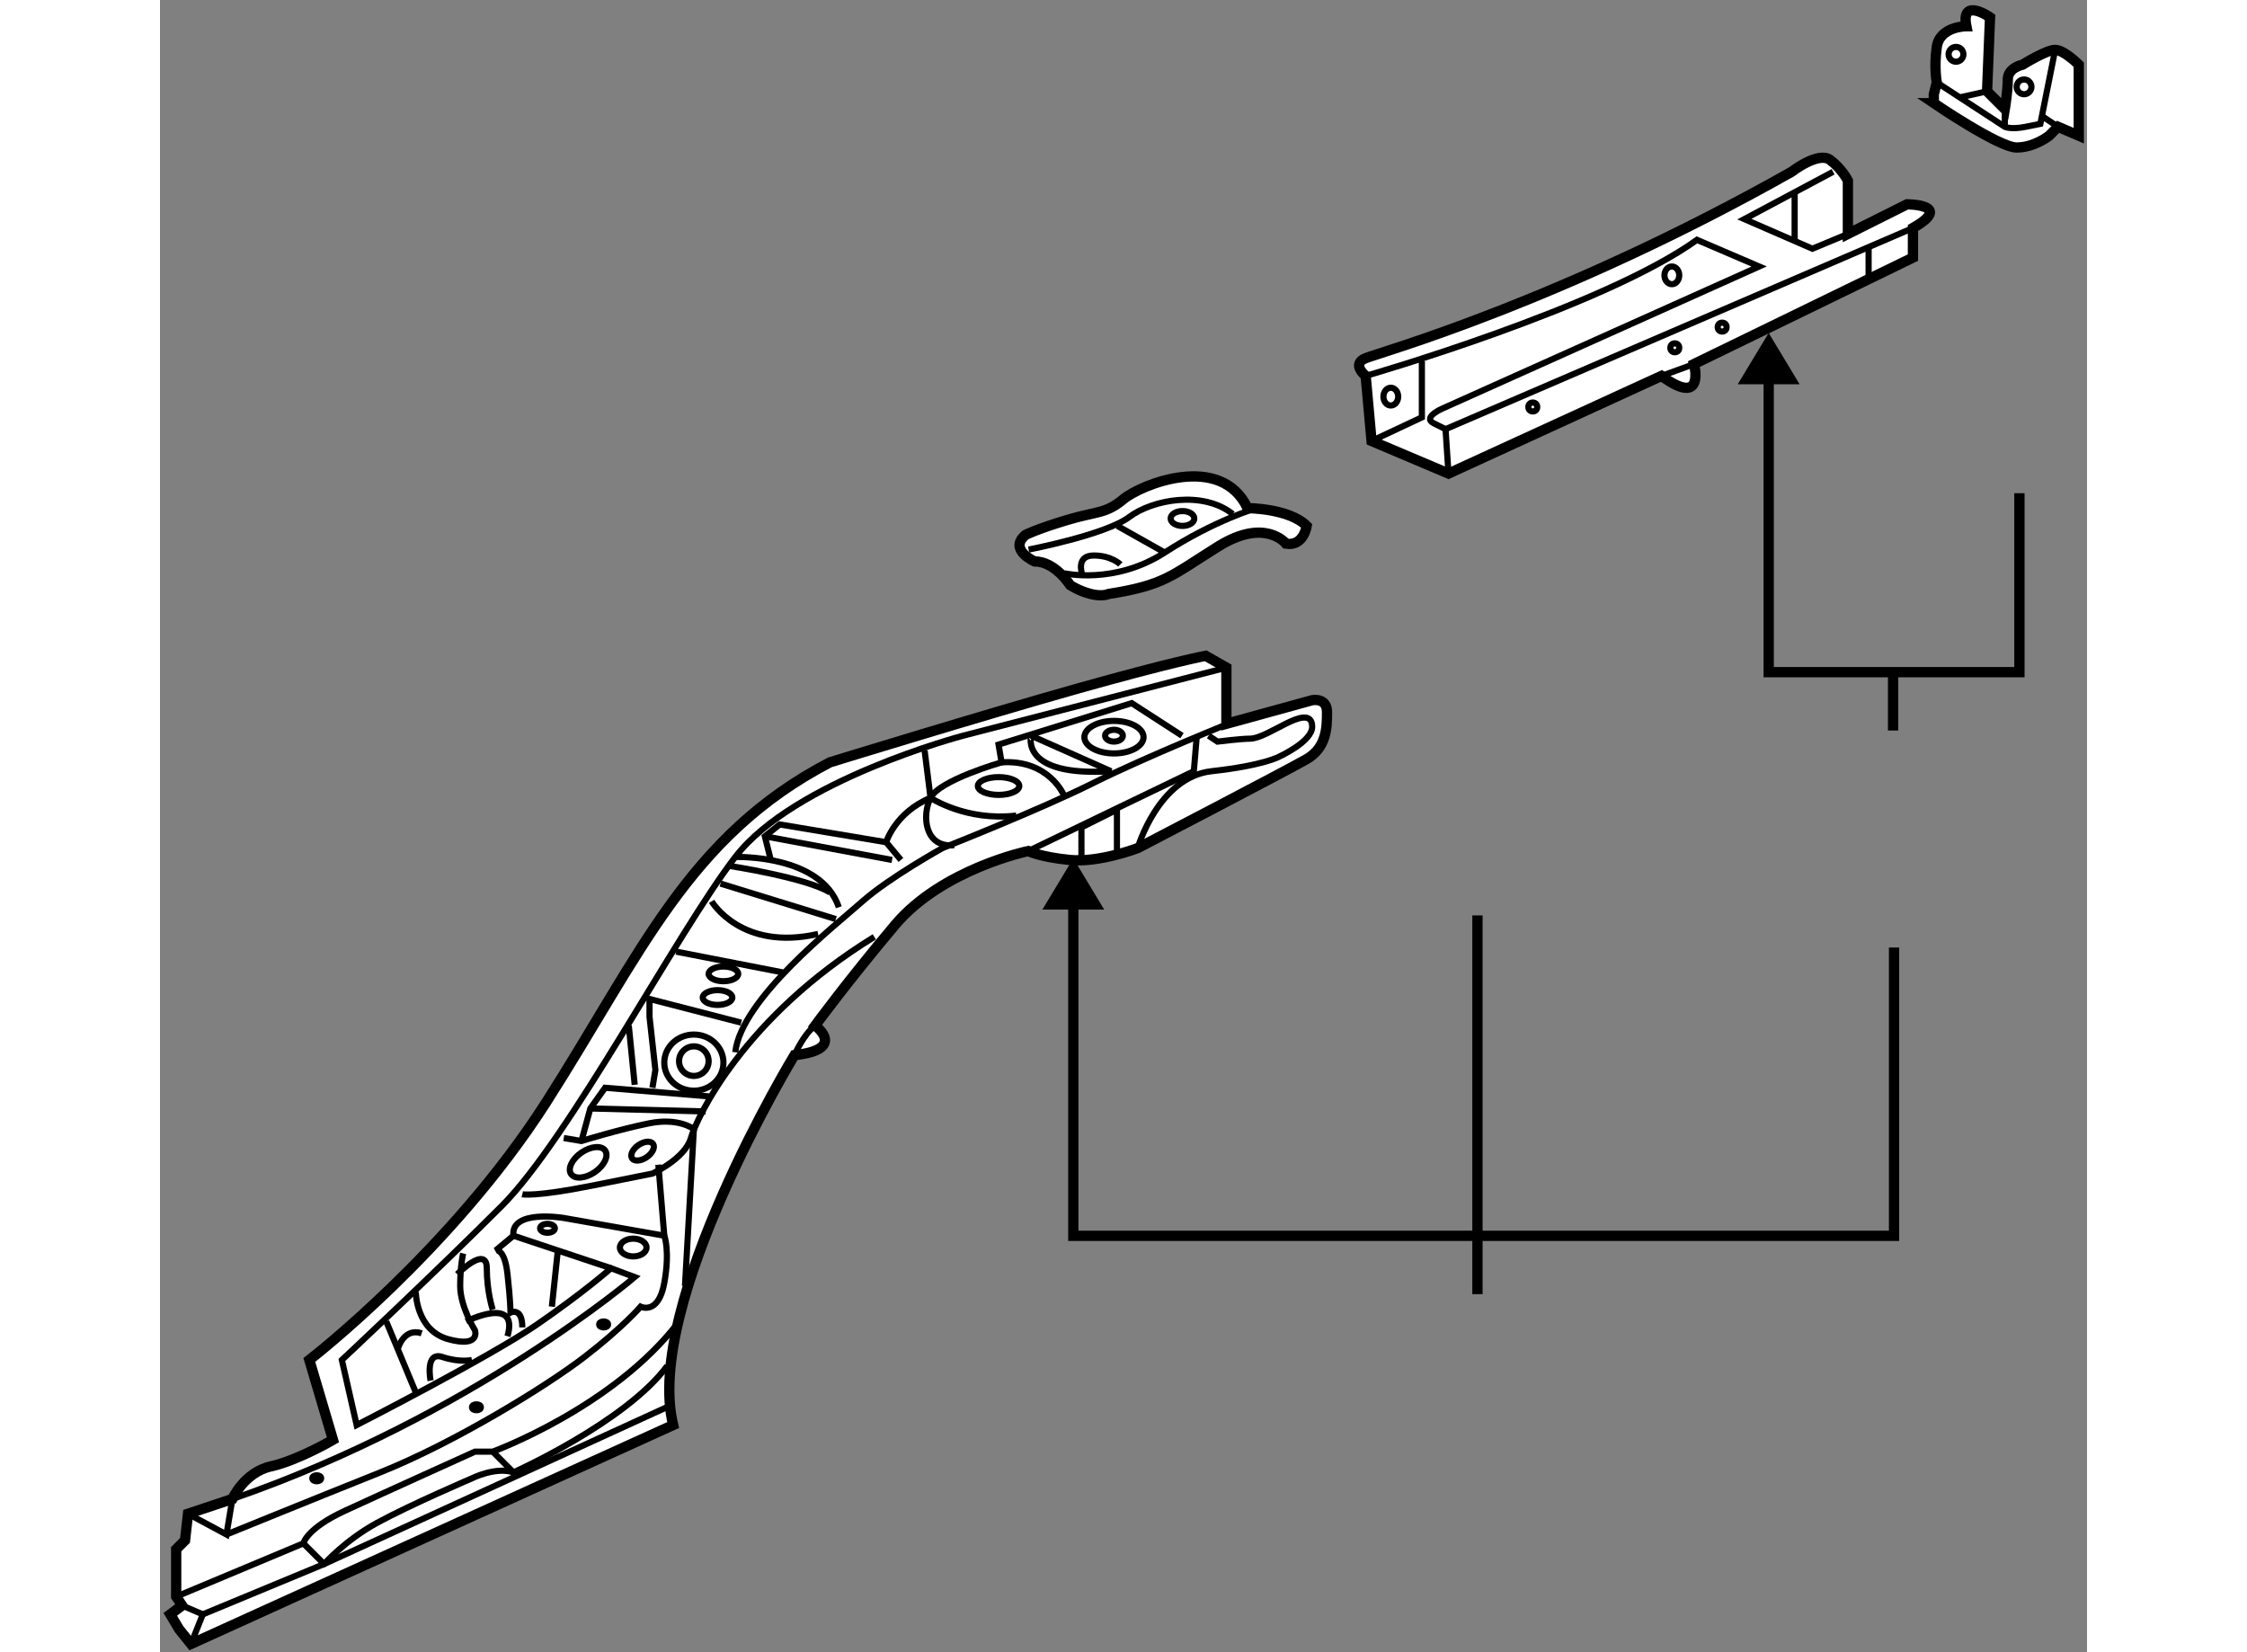 <?xml version="1.0" encoding="utf-8"?>
<!-- Generator: Adobe Illustrator 15.1.0, SVG Export Plug-In . SVG Version: 6.00 Build 0)  -->
<!DOCTYPE svg PUBLIC "-//W3C//DTD SVG 1.1//EN" "http://www.w3.org/Graphics/SVG/1.1/DTD/svg11.dtd">
<svg version="1.1" xmlns="http://www.w3.org/2000/svg" xmlns:xlink="http://www.w3.org/1999/xlink" x="0px" y="0px" width="244.8px"
	 height="180px" viewBox="104.638 83.062 93.674 80.315" enable-background="new 0 0 244.8 180" xml:space="preserve">
	
<rect x="104.638" y="83.062" width="93.674" height="80.315" fill="#808080" stroke="none"/>
	
<g><polygon points="150.537,127.278 149.035,124.786 147.531,127.278 		"></polygon><line fill="none" stroke="#000000" stroke-width="0.5" x1="168.681" y1="143.136" x2="168.681" y2="145.971"></line><line fill="none" stroke="#000000" stroke-width="0.5" x1="168.681" y1="127.56" x2="168.681" y2="143.136"></line><polyline fill="none" stroke="#000000" stroke-width="0.5" points="149.035,126.129 149.035,143.136 188.932,143.136 
			188.932,129.122 		"></polyline></g><g><path fill="#FFFFFF" stroke="#000000" stroke-width="0.5" d="M113.047,153.053l-1.15-3.883c0,0,6.901-5.322,11.505-12.512
			c4.599-7.191,6.9-12.943,13.803-16.539c0,0,7.479-2.301,12.08-3.596c4.603-1.295,6.184-1.582,6.184-1.582l1.007,0.574v2.732
			l4.171-1.148c0,0,0.72-0.145,0.72,0.574s0,1.727-1.008,2.301c-1.006,0.576-8.196,4.316-8.196,4.316s-1.869,0.719-3.308,0.574
			s-2.014-0.432-2.014-0.432s-4.171,0.863-6.473,3.594c-2.301,2.732-3.883,4.891-3.883,4.891s1.582,1.15-1.006,1.438
			c0,0-7.335,12.08-5.896,17.979l-23.439,10.643l-0.576-0.719l-0.43-0.721l0.574-0.432l-0.287-0.43v-2.303l0.431-0.432l0.144-1.293
			l2.157-0.719c0,0,0.575-1.295,1.87-1.584C111.321,154.059,113.047,153.053,113.047,153.053z"></path><path fill="none" stroke="#000000" stroke-width="0.3" d="M156.476,115.516l-12.8,3.309c0,0-8.196,2.158-11.072,5.896
			c-2.876,3.74-8.052,13.662-11.36,16.971c-3.308,3.309-7.765,7.479-7.765,7.479l0.719,3.164c0,0,6.471-3.309,8.771-4.891
			c2.3-1.582,3.593-2.732,3.593-2.732l1.151,0.43c0,0-7.909,6.762-19.557,10.789l-0.286,1.725L106,156.648"></path><polyline fill="none" stroke="#000000" stroke-width="0.3" points="106.144,162.977 106.719,161.537 105.711,161.105 		"></polyline><path fill="none" stroke="#000000" stroke-width="0.3" d="M105.425,160.676l6.184-2.59c0,0,0.145-0.719,2.014-1.582
			s6.327-2.877,6.327-2.877h0.863c0,0,5.894-2.156,9.057-6.328"></path><path fill="none" stroke="#000000" stroke-width="0.3" d="M107.871,157.654c0,0,3.883-1.582,7.478-3.02
			c3.595-1.439,8.054-4.172,9.921-5.609c1.868-1.438,2.731-2.445,2.731-2.445s0.863,0.432,1.151-1.15c0.287-1.582,0-2.301,0-2.301
			l-4.888-0.861c0,0-2.589-0.434-2.446,0.861l4.744,1.582"></path><line fill="none" stroke="#000000" stroke-width="0.3" x1="115.636" y1="147.299" x2="117.073" y2="150.75"></line><path fill="none" stroke="#000000" stroke-width="0.3" d="M117.073,145.861c0,0,0,1.869,1.582,2.301s1.295-0.432,1.295-0.432
			s-0.719-1.15-0.719-2.156c0-1.008,0.144-1.582,0.144-1.582"></path><path fill="none" stroke="#000000" stroke-width="0.3" d="M121.819,143.129l-0.863,0.719c0,0,0.433-0.143,0.575,1.152
			c0.145,1.293,0.145,1.867,0.145,1.867s0.575-0.287,0.575,0.721"></path><line fill="none" stroke="#000000" stroke-width="0.3" x1="123.688" y1="146.58" x2="123.978" y2="143.848"></line><path fill="none" stroke="#000000" stroke-width="0.3" d="M117.792,150.176c0,0-0.288-1.438,0.575-1.15s1.438,0.145,1.438,0.145"></path><path fill="none" stroke="#000000" stroke-width="0.3" d="M116.212,148.594c0,0,0.285-1.006,1.147-0.719"></path><path fill="none" stroke="#000000" stroke-width="0.3" d="M119.518,147.299c0,0,2.589-1.295,2.013,0.719"></path><path fill="none" stroke="#000000" stroke-width="0.3" d="M130.158,145.574l0.432-7.623c0,0-0.72-0.574-2.156-0.287
			c-1.438,0.287-3.308,0.863-3.308,0.863l-0.861-0.145"></path><path fill="none" stroke="#000000" stroke-width="0.3" d="M122.25,141.115c0,0,0.576,0.145,3.449-0.43
			c2.877-0.576,2.877-0.576,2.877-0.576s1.582-0.719,1.87-1.727c0.287-1.006,2.589-5.896,8.916-9.779"></path><polyline fill="none" stroke="#000000" stroke-width="0.3" points="125.126,138.527 125.557,136.945 126.275,135.939 
			131.453,136.369 		"></polyline><path fill="none" stroke="#000000" stroke-width="0.3" d="M156.907,118.105c0,0-4.313,1.727-6.902,3.02
			c-2.589,1.295-7.335,3.166-7.335,3.166s-2.588,1.436-3.884,2.586c-1.294,1.15-5.896,4.746-6.183,7.336"></path><line fill="none" stroke="#000000" stroke-width="0.3" x1="129.152" y1="143.129" x2="128.864" y2="139.678"></line><path fill="none" stroke="#000000" stroke-width="0.3" d="M135.479,134.355c0,0,0.431-1.006,1.006-1.438"></path><polyline fill="none" stroke="#000000" stroke-width="0.3" points="146.841,124.434 154.894,120.551 155.038,118.824 		"></polyline><path fill="none" stroke="#000000" stroke-width="0.3" d="M152.162,124.291c0,0,1.007-3.453,3.595-3.74
			c2.589-0.287,3.308-0.719,3.308-0.719s1.582-0.721,1.582-1.439s-0.719-0.432-1.294-0.145c-0.576,0.289-1.294,0.721-1.727,0.721
			c-0.431,0-1.582,0.143-1.582,0.143l-0.431-0.287"></path><polyline fill="none" stroke="#000000" stroke-width="0.3" points="149.43,125.01 149.43,123.283 151.156,122.42 151.156,124.578 
					"></polyline><path fill="none" stroke="#000000" stroke-width="0.3" d="M154.319,118.824l-2.444-1.582l-6.473,2.014l0.145,0.863
			c0,0-3.021,0.863-3.452,1.725c-0.432,0.863-0.288,2.447,1.15,2.303"></path><path fill="none" stroke="#000000" stroke-width="0.3" d="M148.566,121.701c0,0-0.719-1.727-3.02-1.582"></path><polyline fill="none" stroke="#000000" stroke-width="0.3" points="134.329,124.865 134.041,123.715 134.761,123.139 
			139.938,124.002 140.656,124.865 		"></polyline><line fill="none" stroke="#000000" stroke-width="0.3" x1="127.714" y1="135.795" x2="127.426" y2="132.918"></line><polyline fill="none" stroke="#000000" stroke-width="0.3" points="128.576,135.939 128.72,135.076 128.434,132.486 
			128.434,131.623 132.891,132.773 		"></polyline><line fill="none" stroke="#000000" stroke-width="0.3" x1="134.904" y1="130.33" x2="129.728" y2="129.322"></line><path fill="none" stroke="#000000" stroke-width="0.3" d="M131.453,126.877c0,0,1.438,2.445,5.177,1.584"></path><line fill="none" stroke="#000000" stroke-width="0.3" x1="131.885" y1="126.014" x2="137.492" y2="127.74"></line><path fill="none" stroke="#000000" stroke-width="0.3" d="M132.604,124.721c0,0,4.169-0.143,5.032,2.443"></path><line fill="none" stroke="#000000" stroke-width="0.3" x1="134.041" y1="123.715" x2="140.225" y2="124.865"></line><path fill="none" stroke="#000000" stroke-width="0.3" d="M139.938,124.002c0,0,0.431-1.438,2.157-2.158
			c0,0,1.726,1.152,4.171,0.863"></path><line fill="none" stroke="#000000" stroke-width="0.3" x1="141.807" y1="119.545" x2="142.095" y2="121.844"></line><path fill="none" stroke="#000000" stroke-width="0.3" d="M150.868,120.551l-3.883-1.727
			C146.985,118.824,146.409,120.838,150.868,120.551z"></path><path fill="none" stroke="#000000" stroke-width="0.3" d="M132.316,125.154c0,0,3.737,0.572,4.889,1.291"></path><line fill="none" stroke="#000000" stroke-width="0.3" x1="125.557" y1="136.945" x2="131.166" y2="137.09"></line><ellipse fill="none" stroke="#000000" stroke-width="0.3" cx="145.402" cy="121.27" rx="1.007" ry="0.432"></ellipse><ellipse fill="none" stroke="#000000" stroke-width="0.3" cx="151.012" cy="118.896" rx="1.438" ry="0.791"></ellipse><ellipse fill="none" stroke="#000000" stroke-width="0.3" cx="151.012" cy="118.824" rx="0.432" ry="0.287"></ellipse><ellipse fill="none" stroke="#000000" stroke-width="0.3" cx="131.741" cy="131.553" rx="0.719" ry="0.359"></ellipse><ellipse fill="none" stroke="#000000" stroke-width="0.3" cx="132.028" cy="130.402" rx="0.719" ry="0.357"></ellipse><ellipse fill="none" stroke="#000000" stroke-width="0.3" cx="123.474" cy="142.77" rx="0.359" ry="0.217"></ellipse><ellipse fill="none" stroke="#000000" stroke-width="0.3" cx="112.257" cy="154.922" rx="0.215" ry="0.145"></ellipse><ellipse fill="none" stroke="#000000" stroke-width="0.3" cx="120.021" cy="151.471" rx="0.216" ry="0.143"></ellipse><ellipse fill="none" stroke="#000000" stroke-width="0.3" cx="126.203" cy="147.443" rx="0.216" ry="0.145"></ellipse><path fill="none" stroke="#000000" stroke-width="0.3" d="M106.719,161.537l5.896-2.445c0,0,1.008-1.15,2.59-2.012
			c1.581-0.863,4.601-2.158,4.601-2.158s1.15-0.576,2.014-0.287c0,0,5.463-2.445,7.476-5.178"></path><polyline fill="none" stroke="#000000" stroke-width="0.3" points="129.583,151.326 112.615,159.092 111.609,158.086 		"></polyline><line fill="none" stroke="#000000" stroke-width="0.3" x1="120.813" y1="153.627" x2="121.819" y2="154.635"></line><ellipse fill="none" stroke="#000000" stroke-width="0.3" cx="127.642" cy="143.705" rx="0.647" ry="0.432"></ellipse><ellipse transform="matrix(0.824 -0.567 0.567 0.824 -57.005 95.698)" fill="none" stroke="#000000" stroke-width="0.3" cx="125.414" cy="139.533" rx="1.006" ry="0.575"></ellipse><ellipse transform="matrix(0.824 -0.567 0.567 0.824 -56.259 97.031)" fill="none" stroke="#000000" stroke-width="0.3" cx="128.042" cy="139.064" rx="0.62" ry="0.356"></ellipse><ellipse fill="none" stroke="#000000" stroke-width="0.3" cx="130.59" cy="134.717" rx="1.438" ry="1.365"></ellipse><circle fill="none" stroke="#000000" stroke-width="0.3" cx="130.589" cy="134.645" r="0.719"></circle><path fill="none" stroke="#000000" stroke-width="0.3" d="M119.086,145c0,0,1.438-1.439,1.438-0.289s0.288,2.014,0.288,2.014"></path></g>



	
<g><polygon points="184.34,101.74 182.838,99.248 181.334,101.74 		"></polygon><line fill="none" stroke="#000000" stroke-width="0.5" x1="188.885" y1="115.736" x2="188.885" y2="118.572"></line><polyline fill="none" stroke="#000000" stroke-width="0.5" points="182.838,100.59 182.838,115.736 195.026,115.736 
			195.026,107.037 		"></polyline></g><g><path fill="#FFFFFF" stroke="#000000" stroke-width="0.5" d="M163.534,104.498l-0.287-3.162c0,0-0.72-0.576,0-0.863
			c0.719-0.289,9.491-2.732,20.709-9.061c0,0,1.295-1.006,1.869-0.575c0.575,0.432,0.863,1.006,0.863,1.006v2.59l2.876-1.439
			c0,0,2.301,0,0.287,1.15v1.439l-10.643,5.176c0,0,0.576,2.158-1.581,0.576l-10.354,4.746L163.534,104.498z"></path><path fill="none" stroke="#000000" stroke-width="0.3" d="M163.247,101.336c0,0,11.504-3.309,16.106-6.615l3.021,1.295
			l-15.389,6.902c0,0-1.006,0.432-0.431,0.719s0.575,0.287,0.575,0.287l0.144,2.158"></path><polyline fill="none" stroke="#000000" stroke-width="0.3" points="186.688,94.434 184.963,95.152 181.655,93.713 185.97,91.412 
					"></polyline><line fill="none" stroke="#000000" stroke-width="0.3" x1="189.852" y1="94.145" x2="167.13" y2="103.924"></line><line fill="none" stroke="#000000" stroke-width="0.3" x1="177.628" y1="101.336" x2="179.209" y2="100.76"></line><polyline fill="none" stroke="#000000" stroke-width="0.3" points="163.534,104.498 165.979,103.35 165.979,100.615 		"></polyline><line fill="none" stroke="#000000" stroke-width="0.3" x1="184.1" y1="92.42" x2="184.1" y2="94.721"></line><line fill="none" stroke="#000000" stroke-width="0.3" x1="187.695" y1="95.008" x2="187.695" y2="96.59"></line><ellipse fill="none" stroke="#000000" stroke-width="0.3" cx="164.469" cy="102.342" rx="0.359" ry="0.432"></ellipse><path fill="none" stroke="#000000" stroke-width="0.3" d="M178.49,96.447c0,0.236-0.161,0.43-0.358,0.43
			c-0.199,0-0.361-0.193-0.361-0.43c0-0.24,0.162-0.432,0.361-0.432C178.329,96.016,178.49,96.207,178.49,96.447z"></path><circle fill="none" stroke="#000000" stroke-width="0.3" cx="171.371" cy="102.846" r="0.216"></circle><circle fill="none" stroke="#000000" stroke-width="0.3" cx="178.274" cy="99.969" r="0.216"></circle><circle fill="none" stroke="#000000" stroke-width="0.3" cx="180.576" cy="98.963" r="0.216"></circle></g>



	
<g><path fill="#FFFFFF" stroke="#000000" stroke-width="0.5" d="M147.151,110.352c0,0-1.295-0.574-0.433-1.293
			c0,0,0.575-0.289,2.014-0.719c1.438-0.432,1.871-0.289,2.732-1.008c0.863-0.719,4.747-2.301,6.042,0.432c0,0,2.012,0,2.874,0.863
			c0,0-0.143,1.006-1.006,0.863c0,0-1.008-1.295-3.307,0.143c-2.302,1.439-2.59,1.869-5.322,2.303c0,0-0.287,0.143-0.862,0
			c-0.576-0.145-1.007-0.434-1.007-0.434S148.157,110.352,147.151,110.352z"></path><path fill="none" stroke="#000000" stroke-width="0.3" d="M148.589,110.928c0,0,2.445,0.574,4.89-1.006
			c2.445-1.582,4.458-2.158,4.458-2.158"></path><path fill="none" stroke="#000000" stroke-width="0.3" d="M146.863,109.777c0,0,3.74-0.719,4.89-1.582
			c1.15-0.863,3.596-1.295,5.033-0.145"></path><line fill="none" stroke="#000000" stroke-width="0.3" x1="153.479" y1="109.922" x2="151.178" y2="108.627"></line><path fill="none" stroke="#000000" stroke-width="0.3" d="M149.452,110.928c0,0-0.287-0.863,0.575-0.863
			c0.863,0,1.295,0.432,1.295,0.432"></path><ellipse fill="none" stroke="#000000" stroke-width="0.3" cx="154.342" cy="108.266" rx="0.575" ry="0.361"></ellipse></g>



	
<g><path fill="#FFFFFF" stroke="#000000" stroke-width="0.5" d="M190.865,88.076c0,0,3.164,2.157,4.027,2.157
			c0.862,0,1.582-0.575,1.582-0.575l0.432-0.431l1.006,0.431v-3.452c0,0-0.719-0.719-1.149-0.719c-0.433,0-1.583,0.719-1.583,0.719
			s-0.719,0.145-0.719,0.72s-0.145,1.438-0.145,1.438l-0.862-0.863l0.144-3.596c0,0-1.438-1.007-1.15,0.432c0,0-1.294,0-1.438,1.006
			c-0.144,1.008,0,1.727,0,1.727l-0.144,0.575V88.076z"></path><path fill="none" stroke="#000000" stroke-width="0.3" d="M191.009,87.069l3.308,2.158c0,0,0.288,0.144,1.008,0
			c0.719-0.145,0.719-0.145,0.719-0.145l0.72-3.596"></path><line fill="none" stroke="#000000" stroke-width="0.3" x1="193.454" y1="87.5" x2="192.159" y2="87.789"></line><line fill="none" stroke="#000000" stroke-width="0.3" x1="196.043" y1="88.652" x2="196.906" y2="89.227"></line><line fill="none" stroke="#000000" stroke-width="0.3" x1="194.316" y1="88.364" x2="194.316" y2="89.227"></line><circle fill="none" stroke="#000000" stroke-width="0.3" cx="191.944" cy="85.702" r="0.36"></circle><circle fill="none" stroke="#000000" stroke-width="0.3" cx="195.252" cy="87.284" r="0.359"></circle></g>


</svg>